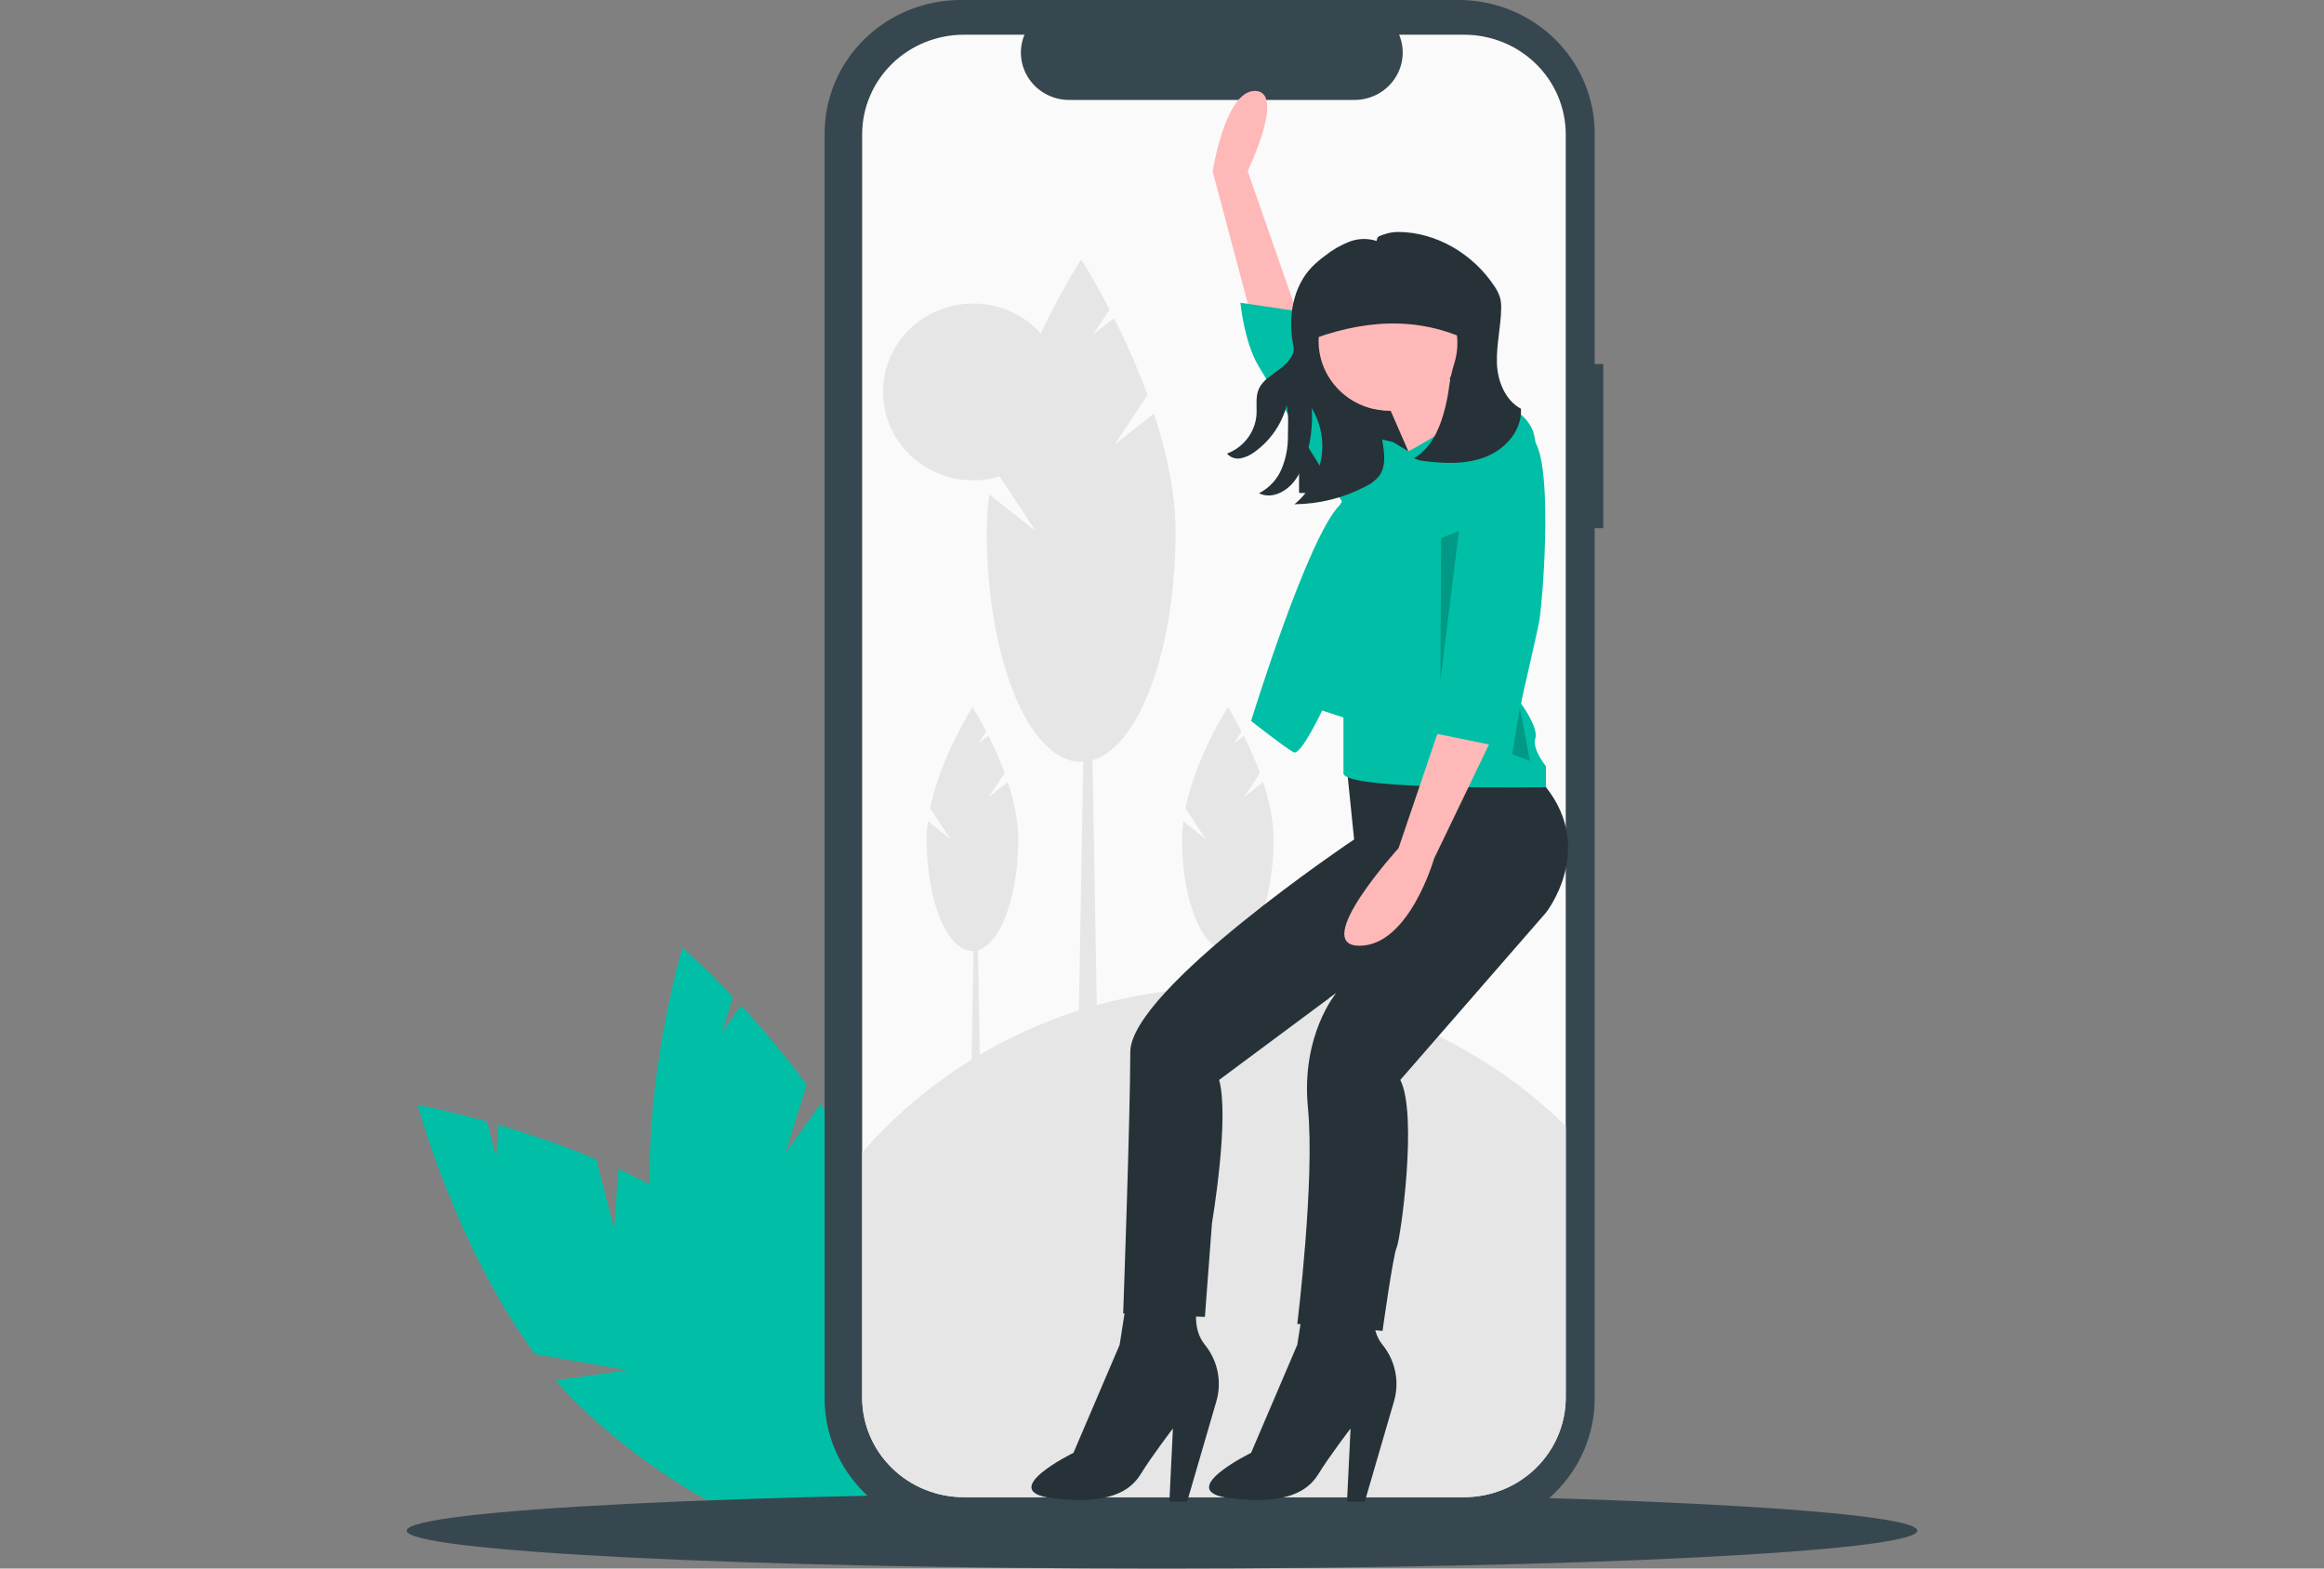 <svg width="400" height="270" viewBox="0 0 400 270" fill="none" xmlns="http://www.w3.org/2000/svg">
<rect x="0" y="0" width="400" height="270" fill="#808080" stroke="none"/>
<g clip-path="url(#clip0_2196_7429)">
<path d="M105.711 211.541L102.613 199.558C97.122 197.275 91.504 195.298 85.785 193.636L85.395 199.205L83.809 193.07C76.717 191.084 71.893 190.209 71.893 190.209C71.893 190.209 78.411 214.52 92.08 233.105L108.006 235.849L95.634 237.599C97.354 239.629 99.203 241.551 101.169 243.353C121.053 261.458 143.199 269.764 150.635 261.905C158.07 254.046 147.977 232.998 128.093 214.893C121.929 209.28 114.185 204.776 106.434 201.231L105.711 211.541Z" fill="#00BFA6"/>
<path d="M135.164 198.526L138.826 186.697C135.328 181.958 131.56 177.417 127.54 173.094L124.272 177.663L126.147 171.607C121.122 166.31 117.453 163.115 117.453 163.115C117.453 163.115 110.224 187.231 112.133 210.073L124.321 220.498L112.807 215.723C113.211 218.333 113.781 220.915 114.514 223.455C121.997 249.037 136.579 267.378 147.084 264.421C157.59 261.464 160.041 238.328 152.558 212.745C150.238 204.814 145.983 197.032 141.215 190.067L135.164 198.526Z" fill="#00BFA6"/>
<path d="M200 270C271.797 270 330 267.08 330 263.478C330 259.876 271.797 256.957 200 256.957C128.203 256.957 70 259.876 70 263.478C70 267.08 128.203 270 200 270Z" fill="#37474F"/>
<path d="M275.952 62.663H274.475V22.972C274.475 19.955 273.869 16.968 272.692 14.181C271.516 11.394 269.791 8.861 267.617 6.728C265.442 4.595 262.861 2.903 260.02 1.749C257.179 0.594 254.134 -9.04027e-06 251.059 1.0316e-10H165.345C162.271 -6.66122e-06 159.226 0.594 156.385 1.749C153.544 2.903 150.963 4.595 148.788 6.728C146.614 8.861 144.889 11.394 143.712 14.181C142.536 16.968 141.93 19.955 141.93 22.972V240.718C141.93 243.735 142.536 246.722 143.712 249.509C144.889 252.296 146.614 254.828 148.788 256.961C150.963 259.095 153.544 260.787 156.385 261.941C159.226 263.096 162.271 263.69 165.345 263.69H251.059C254.134 263.69 257.179 263.096 260.02 261.941C262.861 260.787 265.442 259.095 267.617 256.961C269.791 254.828 271.516 252.296 272.692 249.509C273.869 246.722 274.475 243.735 274.475 240.718V90.915H275.952V62.663Z" fill="#37474F"/>
<path d="M269.491 23.132V240.558C269.491 245.108 267.648 249.471 264.369 252.689C261.089 255.906 256.642 257.714 252.004 257.714H165.879C161.241 257.714 156.793 255.906 153.513 252.689C150.234 249.471 148.392 245.108 148.391 240.558V23.132C148.392 18.582 150.234 14.219 153.513 11.002C156.793 7.784 161.241 5.977 165.879 5.977H176.327C175.813 7.214 175.618 8.557 175.757 9.886C175.897 11.215 176.367 12.49 177.127 13.599C177.887 14.708 178.913 15.617 180.115 16.246C181.317 16.875 182.658 17.204 184.02 17.205H233.124C234.486 17.204 235.827 16.875 237.029 16.246C238.231 15.617 239.257 14.708 240.017 13.599C240.776 12.49 241.247 11.215 241.386 9.886C241.526 8.557 241.33 7.214 240.817 5.977H252.004C256.642 5.977 261.089 7.784 264.369 11.002C267.648 14.219 269.491 18.582 269.491 23.132Z" fill="#FAFAFA"/>
<path d="M269.491 193.844V240.558C269.491 245.108 267.648 249.471 264.369 252.689C261.089 255.906 256.642 257.714 252.004 257.714H165.879C161.241 257.714 156.793 255.906 153.513 252.689C150.234 249.471 148.392 245.108 148.391 240.558V198.398C155.777 189.892 164.881 182.982 175.128 178.104C185.375 173.226 196.542 170.487 207.923 170.059C219.304 169.631 230.652 171.523 241.249 175.617C251.847 179.711 261.463 185.918 269.491 193.844Z" fill="#E6E6E6"/>
<path d="M188.985 185.207H185.504L186.664 118.502H187.825L188.985 185.207Z" fill="#E6E6E6"/>
<path d="M191.885 76.507L197.504 67.988C195.838 63.472 193.913 59.052 191.74 54.749L188.106 57.628L190.983 53.267C188.242 47.972 186.084 44.636 186.084 44.636C186.084 44.636 174.816 62.057 171.051 80.502L178.261 91.433L170.279 85.109C169.995 87.257 169.849 89.421 169.841 91.588C169.841 113.433 177.114 131.141 186.084 131.141C195.055 131.141 202.327 113.433 202.327 91.588C202.327 84.816 200.765 77.731 198.611 71.177L191.885 76.507Z" fill="#E6E6E6"/>
<path d="M168.785 189.917H167.097L167.66 157.566H168.222L168.785 189.917Z" fill="#E6E6E6"/>
<path d="M170.191 137.198L172.916 133.067C172.108 130.877 171.175 128.733 170.121 126.646L168.359 128.043L169.754 125.927C168.424 123.36 167.378 121.742 167.378 121.742C167.378 121.742 161.913 130.191 160.087 139.136L163.584 144.438L159.713 141.37C159.575 142.412 159.504 143.462 159.5 144.513C159.5 155.107 163.027 163.696 167.378 163.696C171.729 163.696 175.256 155.107 175.256 144.513C175.256 141.228 174.498 137.792 173.454 134.614L170.191 137.198Z" fill="#E6E6E6"/>
<path d="M212.734 189.917H211.046L211.608 157.566H212.171L212.734 189.917Z" fill="#E6E6E6"/>
<path d="M214.14 137.198L216.865 133.067C216.057 130.877 215.124 128.733 214.07 126.646L212.308 128.043L213.703 125.927C212.373 123.36 211.327 121.742 211.327 121.742C211.327 121.742 205.862 130.191 204.036 139.136L207.533 144.438L203.662 141.37C203.524 142.412 203.453 143.462 203.449 144.513C203.449 155.107 206.976 163.696 211.327 163.696C215.678 163.696 219.205 155.107 219.205 144.513C219.205 141.228 218.447 137.792 217.402 134.614L214.14 137.198Z" fill="#E6E6E6"/>
<path d="M167.5 82.68C176.067 82.68 183.011 75.867 183.011 67.462C183.011 59.058 176.067 52.245 167.5 52.245C158.933 52.245 151.989 59.058 151.989 67.462C151.989 75.867 158.933 82.68 167.5 82.68Z" fill="#E6E6E6"/>
<path d="M223.589 84.846L251.901 85.536L255.712 52.416H223.589V84.846Z" fill="#263238"/>
<path d="M216.534 58.898L208.724 29.522C208.724 29.522 210.882 15.421 216.101 15.653C221.32 15.886 214.746 29.439 214.746 29.439L223.589 54.815L216.534 58.898Z" fill="#FFB8B8"/>
<path d="M231.844 132.503L233.067 144.501C233.067 144.501 194.543 170.297 194.543 181.096C194.543 191.894 193.32 226.089 193.32 226.089L207.384 226.689L208.607 210.491C208.607 210.491 211.665 192.494 209.83 185.895L230.01 170.897C230.01 170.897 223.895 178.096 225.118 190.694C226.341 203.292 223.283 227.888 223.283 227.888L237.959 229.088C237.959 229.088 239.794 215.89 240.405 214.69C241.017 213.491 244.074 191.894 241.016 185.895L266.088 157.099C266.088 157.099 274.649 146.301 266.088 135.503L261.196 133.103L231.844 132.503Z" fill="#263238"/>
<path d="M193.932 223.689L192.709 231.488L184.759 250.085C184.759 250.085 171.307 256.684 181.09 257.884C190.874 259.083 194.543 256.684 196.378 253.684C198.212 250.685 201.881 245.886 201.881 245.886L201.27 258.484H204.327L209.338 241.276C209.829 239.629 209.914 237.891 209.587 236.205C209.26 234.519 208.53 232.933 207.457 231.578C207.433 231.548 207.409 231.518 207.384 231.488C204.939 228.488 206.162 224.289 206.162 224.289L193.932 223.689Z" fill="#263238"/>
<path d="M224.506 223.689L223.283 231.488L215.334 250.085C215.334 250.085 201.881 256.684 211.665 257.884C221.449 259.083 225.118 256.684 226.952 253.684C228.787 250.685 232.456 245.886 232.456 245.886L231.844 258.484H234.902L239.913 241.276C240.403 239.629 240.489 237.891 240.162 236.205C239.835 234.519 239.105 232.933 238.032 231.578C238.008 231.548 237.984 231.518 237.959 231.488C235.513 228.488 236.736 224.289 236.736 224.289L224.506 223.689Z" fill="#263238"/>
<path d="M239.182 70.713C245.936 70.713 251.412 65.341 251.412 58.715C251.412 52.089 245.936 46.717 239.182 46.717C232.428 46.717 226.952 52.089 226.952 58.715C226.952 65.341 232.428 70.713 239.182 70.713Z" fill="#FFB8B8"/>
<path d="M238.571 68.913L244.074 81.511L255.081 73.112C255.081 73.112 248.354 64.114 248.354 62.914L238.571 68.913Z" fill="#FFB8B8"/>
<path d="M239.794 76.112L242.402 77.684C242.402 77.684 250.831 73.3 252.956 70.207C252.956 70.207 260.584 67.713 263.642 73.712C266.699 79.711 261.807 121.105 261.807 121.105C261.807 121.105 264.865 125.304 264.253 127.104C263.642 128.904 266.088 131.903 266.088 131.903V135.503C266.088 135.503 231.233 136.103 231.233 133.103V123.504L227.564 122.305C227.564 122.305 223.895 130.103 222.672 129.504C221.449 128.904 215.334 124.104 215.334 124.104C215.334 124.104 225.118 92.309 230.621 86.91L237.348 75.512L239.794 76.112Z" fill="#00BFA6"/>
<path d="M238.571 76.712C238.571 76.712 237.348 74.312 235.513 73.712C233.679 73.112 224.506 60.514 224.506 60.514L225.729 53.915L213.499 52.116C213.499 52.116 214.111 58.715 216.557 62.914C219.003 67.113 232.456 88.71 232.456 88.71L239.182 76.712H238.571Z" fill="#00BFA6"/>
<path d="M248.049 124.404L240.711 146.001C240.711 146.001 225.424 162.798 233.984 162.798C242.545 162.798 246.826 147.801 246.826 147.801L257.221 126.204L248.049 124.404Z" fill="#FFB8B8"/>
<path d="M224.524 58.89C234.32 55.038 243.976 54.217 253.381 58.89V51.127C253.381 50.463 253.248 49.805 252.989 49.192C252.73 48.578 252.35 48.021 251.872 47.551C251.393 47.082 250.825 46.709 250.2 46.455C249.574 46.201 248.904 46.07 248.227 46.07H228.596C228.061 46.07 227.532 46.174 227.038 46.374C226.544 46.575 226.095 46.869 225.717 47.24C225.339 47.611 225.039 48.052 224.834 48.536C224.63 49.021 224.524 49.54 224.524 50.065V58.89Z" fill="#263238"/>
<path d="M255.692 75.512C255.692 75.512 261.271 70.876 264.291 76.194C267.311 81.511 265.476 104.307 264.865 107.307C264.253 110.307 259.973 128.904 259.973 128.904L245.297 125.904C245.297 125.904 244.074 117.505 247.743 118.105L255.692 75.512Z" fill="#00BFA6"/>
<path d="M261.779 70.357C259.018 68.87 257.733 65.532 257.642 62.443C257.55 59.355 258.314 56.298 258.374 53.209C258.405 52.577 258.35 51.943 258.21 51.325C257.981 50.559 257.625 49.834 257.155 49.181C253.565 43.785 247.324 39.989 240.751 39.929C239.801 39.917 238.858 40.087 237.975 40.429C237.296 40.696 237.073 40.664 236.943 41.482C235.386 40.978 233.697 41.031 232.176 41.631C230.669 42.232 229.264 43.053 228.007 44.067C227.26 44.611 226.556 45.21 225.9 45.857C222.426 49.388 221.626 54.829 222.632 59.636C222.959 61.198 221.39 62.707 220.091 63.667C218.792 64.626 217.292 65.508 216.654 66.975C216.04 68.387 216.377 70.001 216.254 71.531C216.115 72.977 215.567 74.357 214.672 75.514C213.777 76.67 212.57 77.559 211.187 78.078C211.469 78.409 211.837 78.66 212.252 78.803C212.667 78.946 213.114 78.977 213.545 78.892C214.446 78.706 215.288 78.312 216.003 77.744C218.691 75.79 220.615 72.989 221.453 69.811C221.834 71.513 221.686 73.269 221.672 75.012C221.706 76.957 221.34 78.889 220.598 80.693C219.844 82.506 218.461 83.999 216.695 84.91C218.398 85.729 220.276 85.136 221.72 83.928C223.164 82.721 224.016 80.968 224.612 79.201C225.581 76.321 225.974 73.285 225.769 70.259C227.354 72.877 227.933 75.964 227.402 78.964C226.848 82.022 225.22 84.794 222.801 86.799C227.019 86.763 231.166 85.739 234.897 83.81C235.861 83.382 236.71 82.74 237.378 81.936C238.579 80.302 238.295 78.073 237.958 76.086C237.692 74.515 239.693 72.243 238.547 71.115C238.206 70.785 237.752 70.593 237.273 70.578C233.782 70.248 230.55 68.528 228.686 65.613C227.381 63.57 226.516 61.238 226.516 59.056C226.517 57.338 226.896 55.641 227.627 54.08C228.358 52.519 229.424 51.132 230.752 50.012C232.08 48.893 233.639 48.068 235.322 47.594C237.005 47.12 238.772 47.008 240.503 47.266C242.235 47.523 243.888 48.145 245.352 49.087C246.816 50.03 248.055 51.271 248.985 52.727C249.914 54.183 250.513 55.818 250.739 57.522C250.965 59.225 250.813 60.956 250.295 62.597C249.881 63.917 249.585 65.27 249.409 66.64C249.202 68.231 248.872 69.803 248.422 71.344C247.555 74.306 246.086 77.329 243.368 78.874C244.281 79.364 245.338 79.386 246.373 79.498C249.784 79.867 253.371 79.785 256.458 78.316C259.545 76.846 261.999 73.717 261.779 70.357Z" fill="#263238"/>
<path opacity="0.2" d="M251.106 91.409L247.915 117.183L248.049 92.609L251.106 91.409Z" fill="black"/>
<path opacity="0.2" d="M261.592 121.845L260.279 129.803L263.336 131.003L261.592 121.845Z" fill="black"/>
</g>
<defs>
<clipPath id="clip0_2196_7429">
<rect width="400" height="270" fill="white"/>
</clipPath>
</defs>
</svg>
